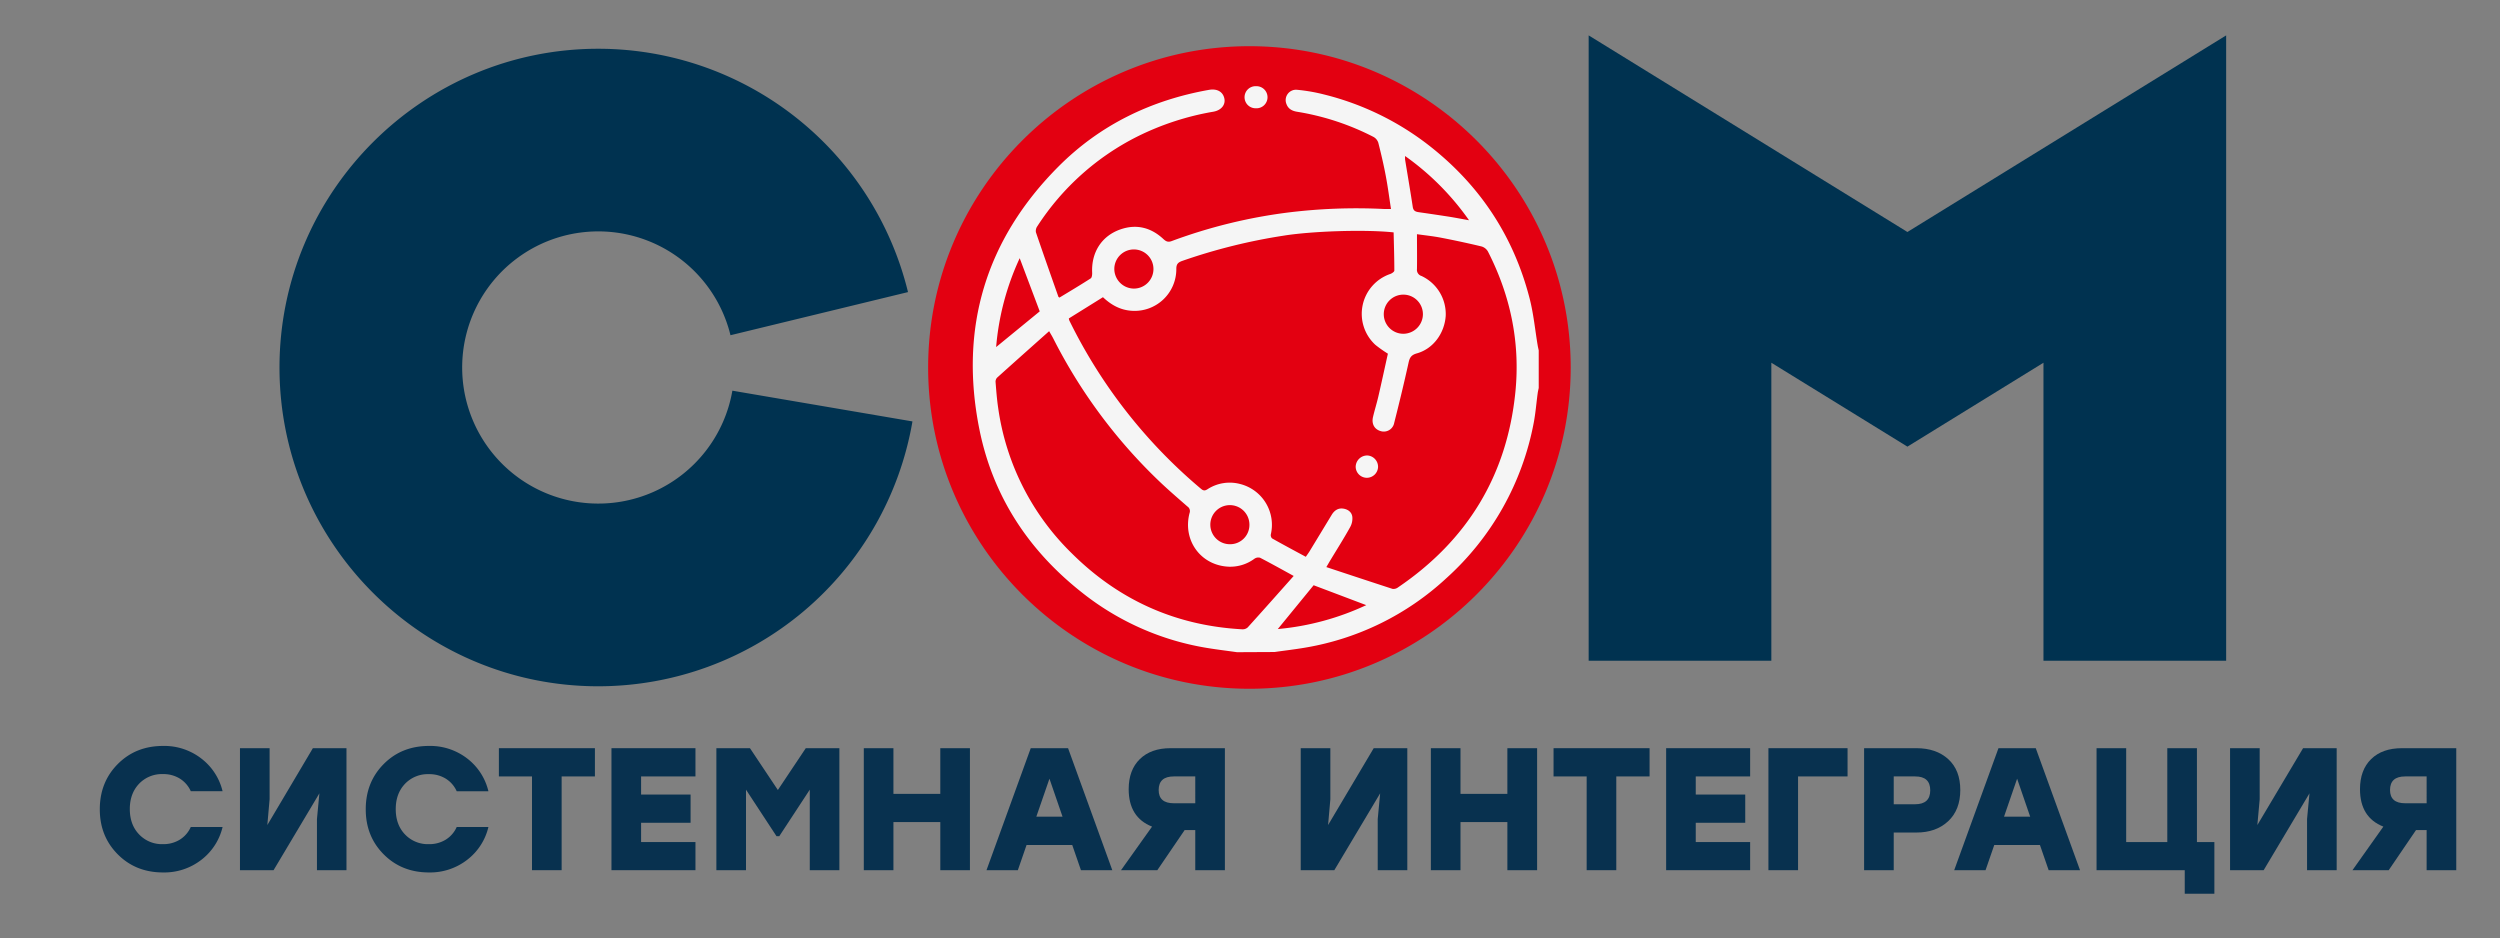 <?xml version="1.0" encoding="UTF-8"?> <svg xmlns="http://www.w3.org/2000/svg" id="Слой_1" data-name="Слой 1" viewBox="0 0 1190.55 446.74"><rect x="0" y="0" width="1190.55" height="446.74" fill="#808080" stroke="none"/><defs><style>.cls-1{fill:#e30011;}.cls-2{fill:#003250;}.cls-3{fill:#08314f;}.cls-4{fill:#f5f5f5;}</style></defs><circle class="cls-1" cx="594.98" cy="175.02" r="107.52"></circle><path class="cls-1" d="M595,328c-84.38,0-153-68.64-153-153S510.61,22,595,22,748,90.64,748,175,679.36,328,595,328Zm0-215a62,62,0,1,0,62,62A62.1,62.1,0,0,0,595,113Z"></path><path class="cls-2" d="M284.9,326.82c-83.7,0-151.8-68.1-151.8-151.8s68.1-151.8,151.8-151.8A151.85,151.85,0,0,1,432.41,139.1l-84.54,20.54a64.81,64.81,0,1,0,.9,26.41l85.76,14.64A151.85,151.85,0,0,1,284.9,326.82Z"></path><polygon class="cls-2" points="1060.14 314.65 973.14 314.65 973.14 172.74 908.35 212.7 843.55 172.74 843.55 314.65 756.55 314.65 756.55 16.85 908.35 110.48 1060.14 16.85 1060.14 314.65"></polygon><path class="cls-3" d="M77.66,415.48q-13,0-21.58-8.63t-8.55-21.5q0-12.87,8.55-21.49t21.58-8.63a28.8,28.8,0,0,1,18.22,6A27.8,27.8,0,0,1,106,376.8H90.86a13.6,13.6,0,0,0-5.19-6,14.78,14.78,0,0,0-8-2.16,15,15,0,0,0-11.49,4.65q-4.37,4.65-4.36,12c0,4.92,1.45,8.94,4.36,12A15,15,0,0,0,77.66,402a14.78,14.78,0,0,0,8-2.16,13.55,13.55,0,0,0,5.19-6H106a27.77,27.77,0,0,1-10.08,15.6A28.81,28.81,0,0,1,77.66,415.48Z"></path><path class="cls-3" d="M149,356.3h16v58.1H150.94V390.08l1.16-12.28-21.82,36.6h-16V356.3h14.11v24.32l-1.08,12.28Z"></path><path class="cls-3" d="M204.3,415.48q-13,0-21.58-8.63t-8.54-21.5q0-12.87,8.54-21.49t21.58-8.63a28.8,28.8,0,0,1,18.22,6,27.7,27.7,0,0,1,10.08,15.6H217.5a13.48,13.48,0,0,0-5.19-6,14.78,14.78,0,0,0-8-2.16,15,15,0,0,0-11.49,4.65q-4.37,4.65-4.36,12c0,4.92,1.45,8.94,4.36,12A15,15,0,0,0,204.3,402a14.78,14.78,0,0,0,8-2.16,13.43,13.43,0,0,0,5.19-6h15.1a27.66,27.66,0,0,1-10.08,15.6A28.81,28.81,0,0,1,204.3,415.48Z"></path><path class="cls-3" d="M283.31,356.3v13.45H267.46V414.4H253.35V369.75H237.58V356.3Z"></path><path class="cls-3" d="M331.19,369.75H305.3v8.63h23.57v13.44H305.3V401h25.89V414.4h-40V356.3h40Z"></path><path class="cls-3" d="M383.73,356.3h16v58.1H385.63V376.06l-14.52,22.15h-1.33l-14.52-22.15V414.4H341.15V356.3h16l13.28,19.92Z"></path><path class="cls-3" d="M447.79,356.3H461.9v58.1H447.79V391.49H425.47V414.4H411.36V356.3h14.11v21.75h22.32Z"></path><path class="cls-3" d="M514.77,414.4l-4.15-12H488.87l-4.15,12H469.79l21.07-58.1h17.77l21.07,58.1Zm-21.25-25.48H506l-6.23-18.09Z"></path><path class="cls-3" d="M557.42,356.3h25.9v58.1H569.21V395.31h-5.07l-13,19.09H533.85l14.78-20.75q-11.13-4.39-11.13-17.84,0-9.13,5.32-14.32T557.42,356.3ZM559,369.75q-7.21,0-7.22,6.47,0,6.31,7.22,6.31h10.21V369.75Z"></path><path class="cls-3" d="M654.19,356.3h16v58.1H656.1V390.08l1.16-12.28-21.83,36.6h-16V356.3h14.11v24.32l-1.08,12.28Z"></path><path class="cls-3" d="M717.84,356.3H732v58.1H717.84V391.49H695.52V414.4H681.41V356.3h14.11v21.75h22.32Z"></path><path class="cls-3" d="M785.56,356.3v13.45H769.71V414.4H755.6V369.75H739.83V356.3Z"></path><path class="cls-3" d="M833.45,369.75h-25.9v8.63h23.57v13.44H807.55V401h25.9V414.4h-40V356.3h40Z"></path><path class="cls-3" d="M879.84,356.3v13.45H856.27V414.4H842.16V356.3Z"></path><path class="cls-3" d="M912.62,356.3q9.45,0,15.18,5.23t5.73,14.69q0,9.46-5.77,14.86t-15.14,5.39H901.83V414.4H887.72V356.3ZM912,383q7.22,0,7.22-6.64T912,369.75H901.83V383Z"></path><path class="cls-3" d="M975.61,414.4l-4.15-12H949.71l-4.15,12H930.63l21.08-58.1h17.76l21.08,58.1Zm-21.25-25.48h12.45l-6.22-18.09Z"></path><path class="cls-3" d="M1046.23,401h8.3V425.6h-14.11V414.4h-42V356.3h14.11V401h19.58V356.3h14.11Z"></path><path class="cls-3" d="M1096.77,356.3h16v58.1h-14.11V390.08l1.16-12.28L1078,414.4h-16V356.3h14.11v24.32L1075,392.9Z"></path><path class="cls-3" d="M1143.83,356.3h25.89v58.1h-14.11V395.31h-5.06l-13,19.09h-17.26L1135,393.65q-11.13-4.39-11.12-17.84,0-9.13,5.31-14.32T1143.83,356.3Zm1.57,13.45q-7.22,0-7.22,6.47,0,6.31,7.22,6.31h10.21V369.75Z"></path><path class="cls-4" d="M589.08,310.59c-4.84-.69-9.7-1.26-14.52-2.07a129.25,129.25,0,0,1-59.35-26.38c-25.49-20.11-42.45-45.92-48.83-77.81-9.62-48.14,3-90.18,37.66-125,19.75-19.84,44.07-31.62,71.66-36.53,3.85-.69,6.65.84,7.36,4.08.65,2.94-1.39,5.61-5.17,6.3a130.28,130.28,0,0,0-36.28,11.85A121.93,121.93,0,0,0,494,107.74a3.87,3.87,0,0,0-.68,2.86c3.49,10.26,7.1,20.47,10.7,30.69,0,.14.26.22.52.43,4.95-3,10-6,14.88-9.15.58-.38.73-1.8.69-2.72-.45-9.67,4.51-17.5,13.47-20.61,7.64-2.65,14.51-.9,20.39,4.54,1.3,1.2,2.26,1.7,4.07,1A249.06,249.06,0,0,1,613,101.25a265,265,0,0,1,46.19-1.72c.94,0,1.89,0,3.23,0-.82-5.3-1.47-10.39-2.42-15.42-1-5.41-2.27-10.78-3.62-16.12a4.92,4.92,0,0,0-2.28-2.78,121.63,121.63,0,0,0-36.46-12c-2.3-.39-4.16-1.34-5-3.65a4.94,4.94,0,0,1,4.86-6.82A83.8,83.8,0,0,1,630.58,45a133.83,133.83,0,0,1,50.36,24.6c23.95,18.83,39.89,43,47.49,72.51,1.89,7.33,2.6,15,3.86,22.47.13.77.32,1.52.48,2.28v17.9c-.17.84-.39,1.69-.5,2.54-.63,4.68-1,9.42-1.87,14a132.65,132.65,0,0,1-41.56,74,130.76,130.76,0,0,1-67.36,33.13c-4.81.82-9.67,1.38-14.51,2.07ZM509,151.65a5.05,5.05,0,0,0,.22.95,246.14,246.14,0,0,0,62.73,80.19c1.19,1,1.93.94,3.15.15a19.4,19.4,0,0,1,15.36-2.48,20.06,20.06,0,0,1,14.74,24,2.2,2.2,0,0,0,.56,1.92c5.31,3,10.68,5.86,16.09,8.78.79-1.15,1.37-1.92,1.86-2.73,3.51-5.76,7-11.54,10.5-17.3,1.23-2,3-3.27,5.44-2.92,2.28.32,4.09,1.67,4.36,3.93a8.5,8.5,0,0,1-1.06,4.92c-3,5.42-6.36,10.69-9.56,16-.48.79-.92,1.59-1.76,3,10.79,3.58,21.14,7,31.52,10.38a3.57,3.57,0,0,0,2.61-.71c32.93-22.34,51.86-53.25,55.88-92.87,2.39-23.58-2.26-46-13.08-67.13a5.2,5.2,0,0,0-3-2.36c-6.37-1.53-12.79-2.91-19.22-4.15-3.9-.76-7.86-1.16-11.55-1.69,0,5.75.08,11.18,0,16.6a3.06,3.06,0,0,0,2.18,3.31,20,20,0,0,1,11.5,19.09c-.62,8.3-6,15.6-13.75,17.76-2.84.79-3.48,2.23-4,4.73-2.09,9.47-4.37,18.91-6.76,28.31a5.05,5.05,0,0,1-6.36,4c-3-.81-4.53-3.39-3.75-6.73s1.81-6.58,2.57-9.9c1.59-6.87,3.07-13.76,4.52-20.27a59.5,59.5,0,0,1-6-4.24,20.06,20.06,0,0,1,7.14-33.72c.77-.27,1.93-1.06,1.93-1.6,0-6.09-.2-12.18-.34-18.2-13.73-1.47-38.91-.59-52.21,1.53a272.09,272.09,0,0,0-48.55,12.08c-2,.73-2.75,1.6-2.72,3.85a19.86,19.86,0,0,1-21.16,19.88c-5.46-.33-9.85-2.76-13.78-6.48ZM616.08,274.28c-5.83-3.2-10.86-6-16-8.67a3.21,3.21,0,0,0-2.69.47,19.43,19.43,0,0,1-12.07,3.8c-13.44-.48-22.25-12.53-18.82-25.59a2.59,2.59,0,0,0-1-3.07c-4.75-4.15-9.55-8.27-14.09-12.65a250.38,250.38,0,0,1-49.79-67.32c-.5-1-1.08-1.93-2-3.54-8.46,7.54-16.64,14.81-24.77,22.13a2.86,2.86,0,0,0-.75,2c.33,4.1.63,8.21,1.23,12.27a120.13,120.13,0,0,0,35.2,69.52c22.38,22.2,49.51,34.37,81.14,36.06a3.56,3.56,0,0,0,2.5-.89C601.43,290.79,608.62,282.66,616.08,274.28Zm-141.7-109,20.76-17c-3.17-8.43-6.32-16.78-9.54-25.32A125,125,0,0,0,474.38,165.25ZM650.64,288.18l-25.06-9.48-17.07,20.87A126.44,126.44,0,0,0,650.64,288.18ZM669.13,74.3a12.66,12.66,0,0,0,0,1.69c1.22,7.51,2.52,15,3.65,22.53.29,1.94,1.36,2.32,3,2.55q7,1,14,2.08c3.09.49,6.17,1.09,9.8,1.74A126.18,126.18,0,0,0,669.13,74.3ZM539.9,137.43a9.32,9.32,0,1,0-9.24-9.47A9.4,9.4,0,0,0,539.9,137.43Zm137.72,12.42a9.32,9.32,0,1,0-9.32,9.1A9.39,9.39,0,0,0,677.62,149.85ZM595,249.73a9.31,9.31,0,1,0-9.14,9.44A9.2,9.2,0,0,0,595,249.73Z"></path><path class="cls-4" d="M598.06,51.56a5.26,5.26,0,1,1,.18-10.51,5.26,5.26,0,1,1-.18,10.51Z"></path><path class="cls-4" d="M650.72,227.53a5.34,5.34,0,0,1-5.12-5.26,5.49,5.49,0,0,1,5.66-5.36,5.41,5.41,0,0,1,5,5.45A5.36,5.36,0,0,1,650.72,227.53Z"></path></svg> 